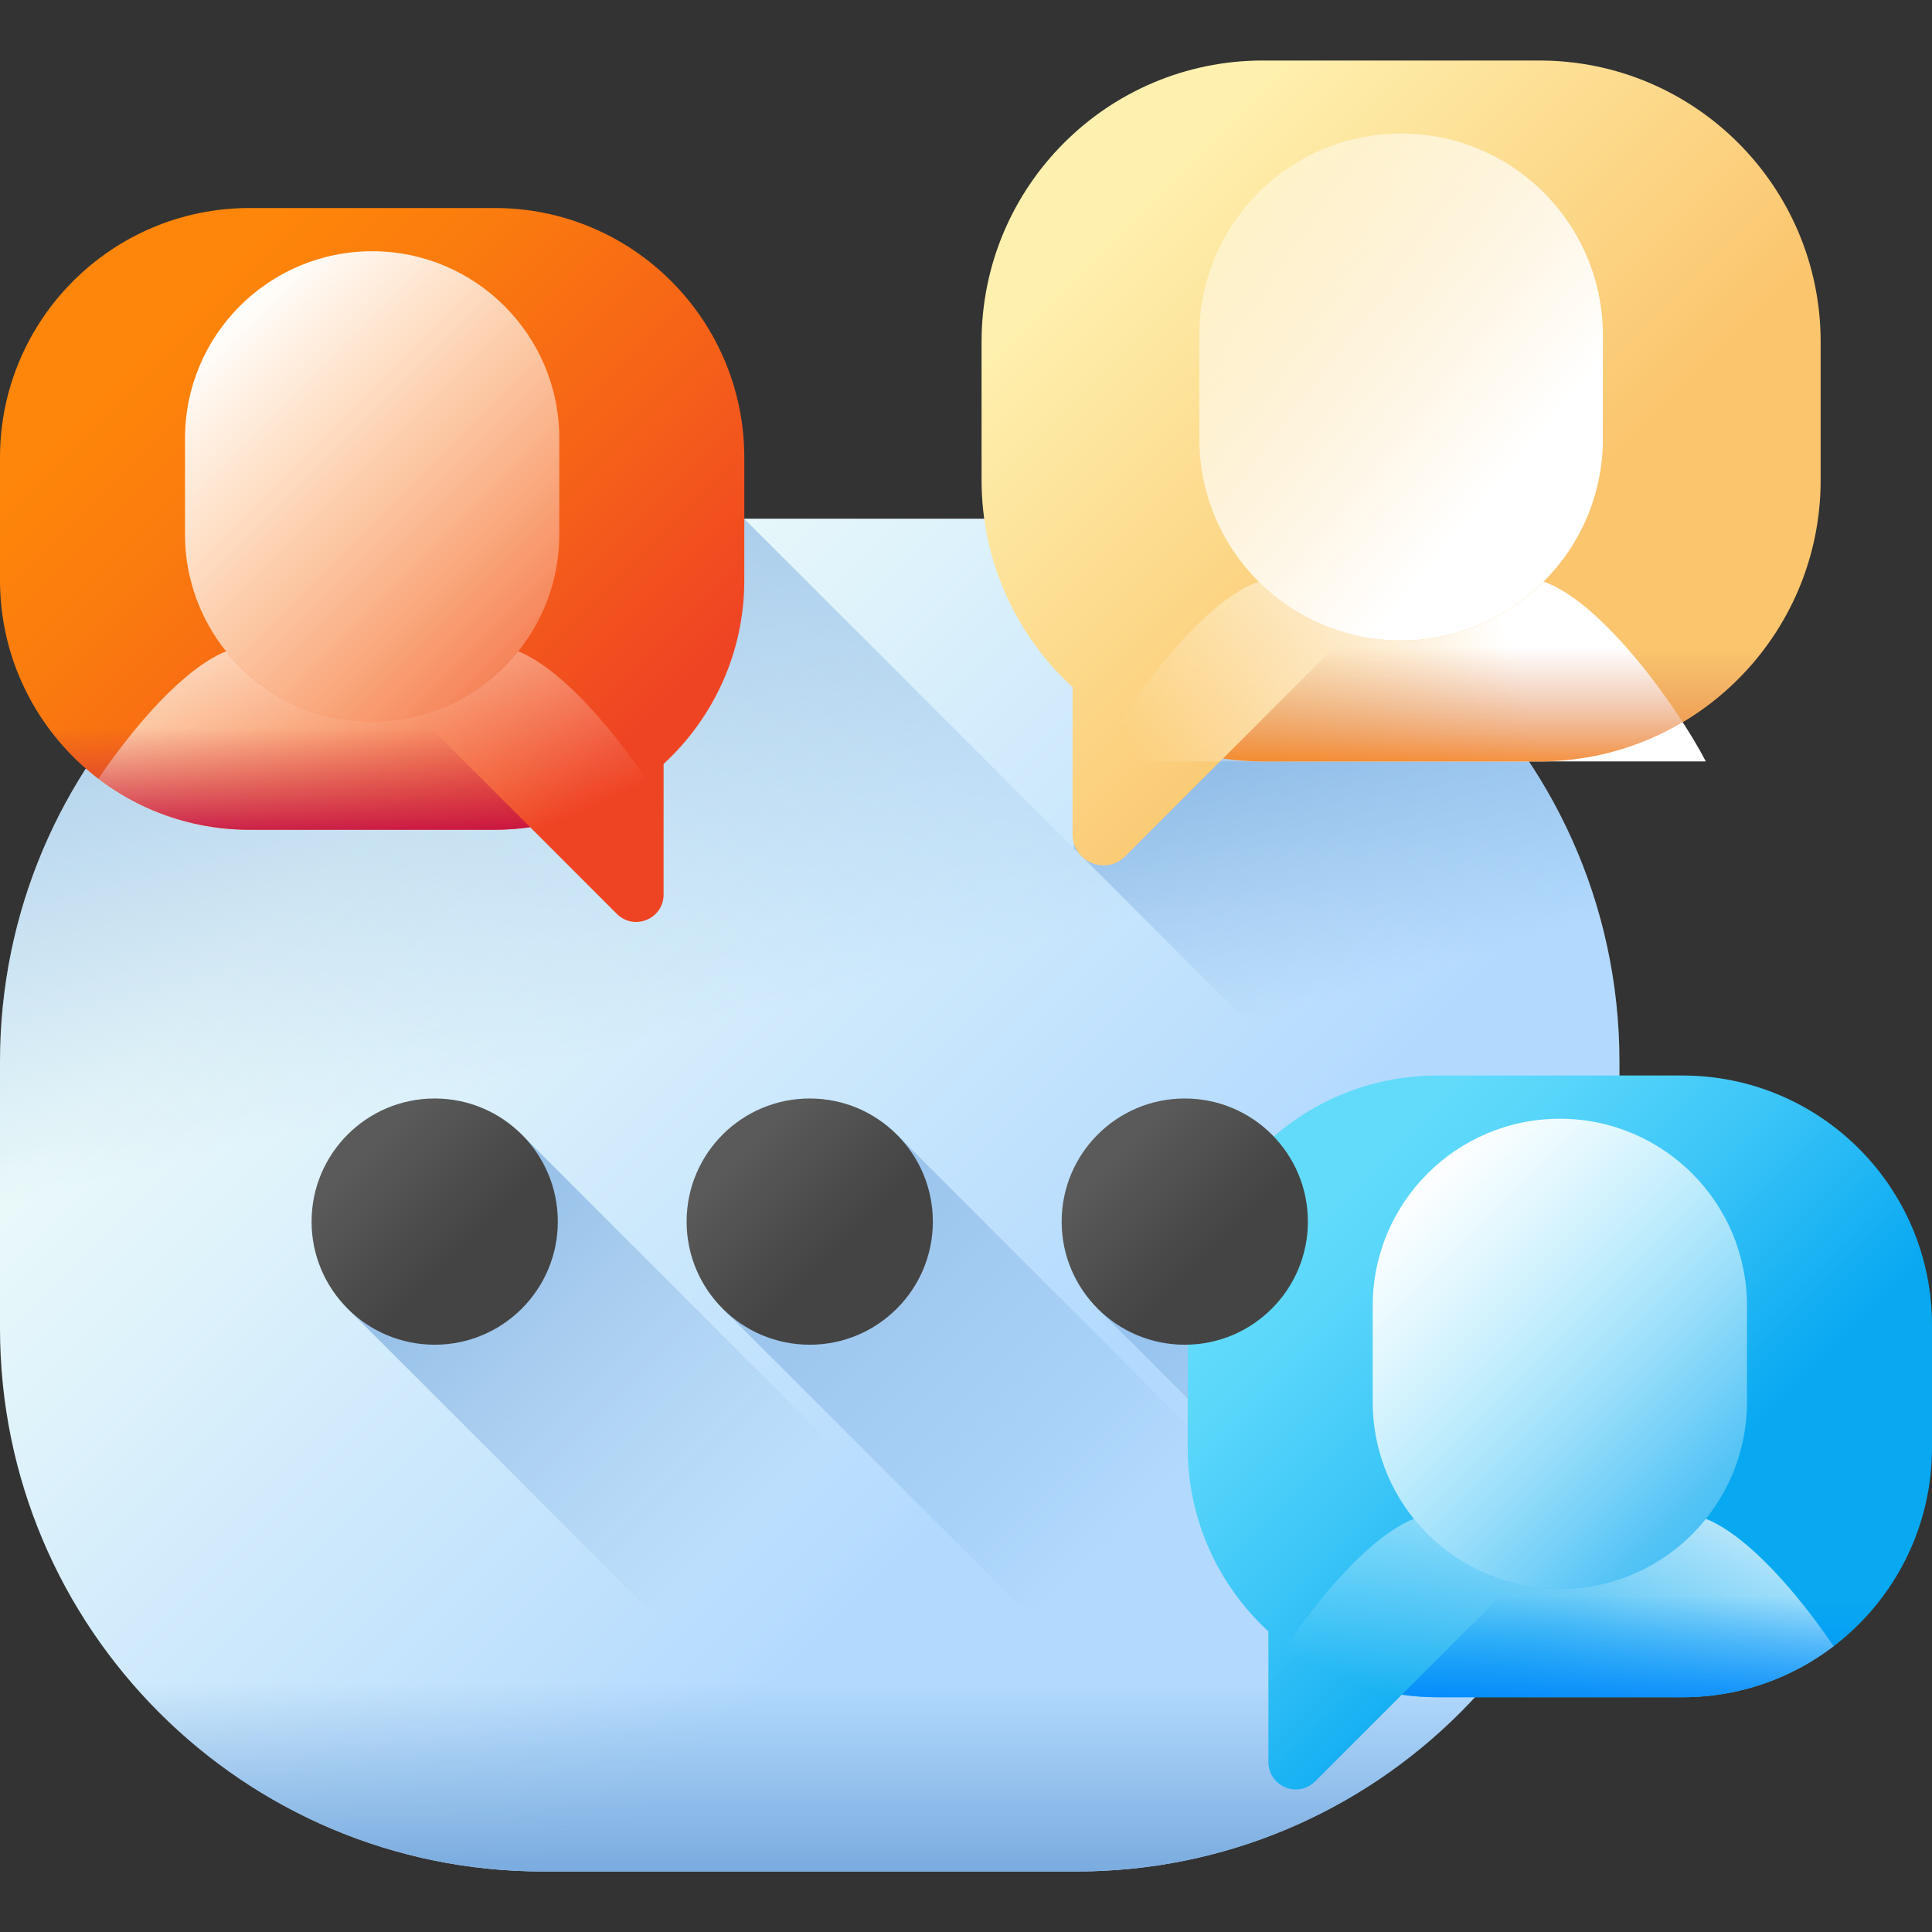 <?xml version="1.0" encoding="UTF-8"?> <svg xmlns="http://www.w3.org/2000/svg" xmlns:xlink="http://www.w3.org/1999/xlink" id="Capa_1" height="512" viewBox="0 0 510 510" width="512"><rect x="0" y="0" width="510" height="510" fill="#333333" stroke="none"/> <linearGradient id="SVGID_1_" gradientUnits="userSpaceOnUse" x1="127.785" x2="294.292" y1="188.828" y2="355.335"> <stop offset="0" stop-color="#eaf9fa"></stop> <stop offset="1" stop-color="#b3dafe"></stop> </linearGradient> <linearGradient id="lg1"> <stop offset="0" stop-color="#7bacdf" stop-opacity="0"></stop> <stop offset="1" stop-color="#7bacdf"></stop> </linearGradient> <linearGradient id="SVGID_00000175310928451205906620000013511227256539603637_" gradientUnits="userSpaceOnUse" x1="361.734" x2="334.734" xlink:href="#lg1" y1="260.894" y2="168.894"></linearGradient> <linearGradient id="SVGID_00000101788226038041856550000006517504693268355733_" gradientUnits="userSpaceOnUse" x1="409.576" x2="351.576" xlink:href="#lg1" y1="214.055" y2="-11.278"></linearGradient> <linearGradient id="SVGID_00000009577734545803473860000004613245041148736128_" gradientUnits="userSpaceOnUse" x1="188.316" x2="130.315" xlink:href="#lg1" y1="271.007" y2="45.673"></linearGradient> <linearGradient id="SVGID_00000091715004314357700380000006896967351878829752_" gradientUnits="userSpaceOnUse" x1="383.625" x2="257.687" xlink:href="#lg1" y1="393.348" y2="267.41"></linearGradient> <linearGradient id="SVGID_00000169527662551060182150000003924601743839140261_" gradientUnits="userSpaceOnUse" x1="297.623" x2="158.1" xlink:href="#lg1" y1="406.351" y2="266.829"></linearGradient> <linearGradient id="SVGID_00000113320756448442407940000002520415690584078257_" gradientUnits="userSpaceOnUse" x1="197.125" x2="85.132" xlink:href="#lg1" y1="404.848" y2="292.855"></linearGradient> <linearGradient id="SVGID_00000145040130893711251040000012732372083752516248_" gradientUnits="userSpaceOnUse" x1="213.749" x2="213.749" xlink:href="#lg1" y1="443.973" y2="493.339"></linearGradient> <linearGradient id="SVGID_00000068675487208926361550000002077118479210225546_" gradientUnits="userSpaceOnUse" x1="347.77" x2="433.827" y1="320.674" y2="406.731"> <stop offset="0" stop-color="#62dbfb"></stop> <stop offset=".191" stop-color="#57d5fa"></stop> <stop offset=".523" stop-color="#3bc5f7"></stop> <stop offset=".954" stop-color="#0dabf2"></stop> <stop offset="1" stop-color="#08a9f1"></stop> </linearGradient> <linearGradient id="lg2"> <stop offset="0" stop-color="#fff" stop-opacity="0"></stop> <stop offset="1" stop-color="#fff"></stop> </linearGradient> <linearGradient id="SVGID_00000026876304943539273920000006810014763329582773_" gradientUnits="userSpaceOnUse" x1="398.91" x2="443.407" xlink:href="#lg2" y1="462.068" y2="361.075"></linearGradient> <linearGradient id="SVGID_00000115484226003880801390000010424818350842745232_" gradientUnits="userSpaceOnUse" x1="484.04" x2="369.792" xlink:href="#lg2" y1="429.664" y2="315.417"></linearGradient> <linearGradient id="SVGID_00000100375262969898946990000016687863936453181093_" gradientUnits="userSpaceOnUse" x1="440.009" x2="440.009" y1="421.202" y2="453.576"> <stop offset="0" stop-color="#0593fc" stop-opacity="0"></stop> <stop offset=".683" stop-color="#0389fc" stop-opacity=".683"></stop> <stop offset="1" stop-color="#0182fc"></stop> </linearGradient> <linearGradient id="SVGID_00000049918521675038499860000007046758958294476933_" gradientUnits="userSpaceOnUse" x1="297.719" x2="394.735" y1="57.424" y2="154.44"> <stop offset="0" stop-color="#fef0ae"></stop> <stop offset="1" stop-color="#fbc56d"></stop> </linearGradient> <linearGradient id="SVGID_00000141427235590031348270000012507909221756227475_" gradientUnits="userSpaceOnUse" x1="300.909" x2="399.909" xlink:href="#lg2" y1="205.563" y2="174.563"></linearGradient> <linearGradient id="SVGID_00000023977003630291321720000014269650968591185337_" gradientUnits="userSpaceOnUse" x1="270.647" x2="397.647" xlink:href="#lg2" y1="20.141" y2="125.141"></linearGradient> <linearGradient id="SVGID_00000150093914537904617480000008434133675154960557_" gradientUnits="userSpaceOnUse" x1="401.704" x2="401.704" y1="170.755" y2="207.251"> <stop offset="0" stop-color="#dc8758" stop-opacity="0"></stop> <stop offset=".215" stop-color="#dd8654" stop-opacity=".215"></stop> <stop offset=".429" stop-color="#e28448" stop-opacity=".429"></stop> <stop offset=".642" stop-color="#ea8034" stop-opacity=".642"></stop> <stop offset=".854" stop-color="#f47b18" stop-opacity=".854"></stop> <stop offset="1" stop-color="#fe7701"></stop> </linearGradient> <linearGradient id="SVGID_00000077326074371571349880000012071217839265023915_" gradientUnits="userSpaceOnUse" x1="45.594" x2="161.166" y1="84.33" y2="199.903"> <stop offset="0" stop-color="#fe860a"></stop> <stop offset=".243" stop-color="#fb7c0e"></stop> <stop offset=".665" stop-color="#f55f19"></stop> <stop offset="1" stop-color="#ef4424"></stop> </linearGradient> <linearGradient id="SVGID_00000120529259663099828090000009969638094660372643_" gradientTransform="matrix(-1 0 0 1 242.576 0)" gradientUnits="userSpaceOnUse" x1="131.486" x2="175.983" xlink:href="#lg2" y1="233.071" y2="132.078"></linearGradient> <linearGradient id="SVGID_00000018217012322368101900000005547341318648378261_" gradientUnits="userSpaceOnUse" x1="170.517" x2="56.269" xlink:href="#lg2" y1="200.667" y2="86.42"></linearGradient> <linearGradient id="SVGID_00000096780693317775536400000011267149419027963798_" gradientTransform="matrix(-1 0 0 1 242.576 0)" gradientUnits="userSpaceOnUse" x1="172.586" x2="172.586" y1="192.21" y2="224.583"> <stop offset="0" stop-color="#ca2e43" stop-opacity="0"></stop> <stop offset=".285" stop-color="#c92744" stop-opacity=".285"></stop> <stop offset=".708" stop-color="#c41346" stop-opacity=".708"></stop> <stop offset="1" stop-color="#c00148"></stop> </linearGradient> <linearGradient id="lg3"> <stop offset="0" stop-color="#5a5a5a"></stop> <stop offset="1" stop-color="#444"></stop> </linearGradient> <linearGradient id="SVGID_00000052820708683623362230000015097526558683871932_" gradientUnits="userSpaceOnUse" x1="96.749" x2="122.254" xlink:href="#lg3" y1="304.473" y2="329.978"></linearGradient> <linearGradient id="SVGID_00000046308066834438147000000008802712134072456075_" gradientUnits="userSpaceOnUse" x1="195.749" x2="221.254" xlink:href="#lg3" y1="304.473" y2="329.978"></linearGradient> <linearGradient id="SVGID_00000023277643580130117270000005651534699759482515_" gradientUnits="userSpaceOnUse" x1="294.749" x2="320.254" xlink:href="#lg3" y1="304.473" y2="329.978"></linearGradient> <g> <path d="m143.358 494.027h140.782c79.174 0 143.358-64.183 143.358-143.358v-70.391c0-41.757-17.865-79.332-46.355-105.533v-75.003c0-14.02-16.951-21.042-26.865-11.128l-49.771 49.772c-6.655-.947-13.449-1.466-20.366-1.466h-140.783c-79.175 0-143.358 64.184-143.358 143.358v70.391c0 79.174 64.183 143.358 143.358 143.358z" fill="url(#SVGID_1_)"></path> <path d="m381.14 174.743v-75c0-14.02-16.95-21.04-26.86-11.13l-49.77 49.77c-5.74-.81-11.58-1.31-17.51-1.43-.95-.02-1.9-.03-2.86-.03h-.64v87.05l143.06 143.06c-.19 1.68-.41 3.34-.66 5 0 0 0-.01.01-.02 1.04-6.96 1.59-14.09 1.59-21.34v-70.4c0-41.75-17.87-79.33-46.36-105.53z" fill="url(#SVGID_00000175310928451205906620000013511227256539603637_)"></path> <g> <path d="m375.526 87.675 5.474 9.968c-.526-4.165-2.594-7.589-5.474-9.968z" fill="url(#SVGID_00000101788226038041856550000006517504693268355733_)"></path> <path d="m196.447 136.92h-53.089c-79.175 0-143.358 64.184-143.358 143.358v70.391c0 79.174 64.183 143.358 143.358 143.358h140.782c73.639 0 134.299-55.526 142.422-126.992z" fill="url(#SVGID_00000009577734545803473860000004613245041148736128_)"></path> </g> <path d="m422.94 386.693c-5.85 22.56-17.05 42.97-32.16 59.78l-101.01-101.02 45.96-45.96z" fill="url(#SVGID_00000091715004314357700380000006896967351878829752_)"></path> <path d="m387.37 450.133c-15.43 16.02-34.56 28.45-56.01 35.92l-140.59-140.6 45.96-45.96z" fill="url(#SVGID_00000169527662551060182150000003924601743839140261_)"></path> <path d="m326.04 487.793c-13.26 4.05-27.32 6.23-41.9 6.23h-43.81l-148.56-148.57 45.96-45.96z" fill="url(#SVGID_00000113320756448442407940000002520415690584078257_)"></path> <path d="m.042 353.973c1.757 77.647 65.247 140.053 143.316 140.053h140.782c78.069 0 141.559-62.406 143.316-140.053z" fill="url(#SVGID_00000145040130893711251040000012732372083752516248_)"></path> <g> <path d="m444.113 283.905h-64.703c-36.388 0-65.887 29.499-65.887 65.887v32.352c0 19.192 8.211 36.461 21.305 48.503v34.471c0 6.444 7.791 9.671 12.347 5.114l22.875-22.875c3.059.435 6.181.674 9.36.674h64.703c36.388 0 65.887-29.499 65.887-65.887v-32.352c0-36.388-29.499-65.887-65.887-65.887z" fill="url(#SVGID_00000068675487208926361550000002077118479210225546_)"></path> <g> <g> <path d="m484.028 434.56c-11.08 8.45-24.91 13.47-39.91 13.47h-64.71c-3.18 0-6.3-.23-9.36-.67l-.67.67h-34.55v-6.2c8.85-14.66 25.04-35.54 38.38-40.9 9.05 11.29 22.95 18.52 38.55 18.52s29.51-7.23 38.56-18.52c11.25 4.51 24.52 20.07 33.71 33.63z" fill="url(#SVGID_00000026876304943539273920000006810014763329582773_)"></path> </g> <path d="m411.762 419.451c-27.282 0-49.399-22.117-49.399-49.399v-25.333c0-27.282 22.117-49.399 49.399-49.399 27.282 0 49.399 22.117 49.399 49.399v25.333c-.001 27.282-22.117 49.399-49.399 49.399z" fill="url(#SVGID_00000115484226003880801390000010424818350842745232_)"></path> </g> <path d="m434.08 383.327-64.031 64.031c3.059.435 6.182.672 9.362.672h64.703c35.991 0 65.223-28.863 65.857-64.703z" fill="url(#SVGID_00000100375262969898946990000016687863936453181093_)"></path> </g> <g> <path d="m406.33 15.973h-72.943c-41.022 0-74.277 33.255-74.277 74.277v36.471c0 21.635 9.257 41.104 24.018 54.679v38.861c0 7.264 8.783 10.902 13.92 5.766l25.788-25.788c3.448.491 6.968.759 10.552.759h72.943c41.022 0 74.277-33.255 74.277-74.277v-36.47c0-41.023-33.255-74.278-74.278-74.278z" fill="url(#SVGID_00000049918521675038499860000007046758958294476933_)"></path> <g> <path d="m450.296 200.999h-160.873c7.489-14.419 27.299-42.046 42.831-47.464 9.628 9.608 22.92 15.545 37.602 15.545s27.98-5.937 37.608-15.545c15.532 5.418 35.342 33.046 42.832 47.464z" fill="url(#SVGID_00000141427235590031348270000012507909221756227475_)"></path> <path d="m369.858 169.082c-29.415 0-53.26-23.845-53.26-53.26v-27.312c0-29.414 23.845-53.26 53.26-53.26 29.415 0 53.26 23.845 53.26 53.26v27.313c0 29.414-23.845 53.259-53.26 53.259z" fill="url(#SVGID_00000023977003630291321720000014269650968591185337_)"></path> </g> <path d="m395.019 128.056-72.185 72.185c3.448.491 6.969.758 10.554.758h72.943c40.575 0 73.529-32.539 74.244-72.943z" fill="url(#SVGID_00000150093914537904617480000008434133675154960557_)"></path> </g> <g> <path d="m65.887 54.912h64.703c36.388 0 65.887 29.499 65.887 65.887v32.352c0 19.192-8.211 36.461-21.305 48.503v34.471c0 6.444-7.791 9.671-12.347 5.114l-22.875-22.875c-3.059.435-6.181.674-9.36.674h-64.703c-36.388 0-65.887-29.499-65.887-65.887v-32.352c0-36.388 29.499-65.887 65.887-65.887z" fill="url(#SVGID_00000077326074371571349880000012071217839265023915_)"></path> <g> <path d="m25.972 205.564c11.08 8.45 24.91 13.47 39.91 13.47h64.71c3.18 0 6.3-.23 9.36-.67l.67.67h34.55v-6.2c-8.85-14.66-25.04-35.54-38.38-40.9-9.05 11.29-22.95 18.52-38.55 18.52s-29.51-7.23-38.56-18.52c-11.25 4.51-24.52 20.07-33.71 33.63z" fill="url(#SVGID_00000120529259663099828090000009969638094660372643_)"></path> </g> <path d="m98.239 190.454c-27.282 0-49.399-22.117-49.399-49.399v-25.333c0-27.282 22.117-49.399 49.399-49.399 27.282 0 49.399 22.117 49.399 49.399v25.333c-.001 27.282-22.117 49.399-49.399 49.399z" fill="url(#SVGID_00000018217012322368101900000005547341318648378261_)"></path> <path d="m75.92 154.335 64.031 64.031c-3.059.435-6.182.672-9.362.672h-64.702c-35.991 0-65.223-28.863-65.857-64.703z" fill="url(#SVGID_00000096780693317775536400000011267149419027963798_)"></path> </g> <g> <circle cx="114.749" cy="322.473" fill="url(#SVGID_00000052820708683623362230000015097526558683871932_)" r="32.5"></circle> <circle cx="213.749" cy="322.473" fill="url(#SVGID_00000046308066834438147000000008802712134072456075_)" r="32.5"></circle> <circle cx="312.749" cy="322.473" fill="url(#SVGID_00000023277643580130117270000005651534699759482515_)" r="32.5"></circle> </g> </g> </svg> 
